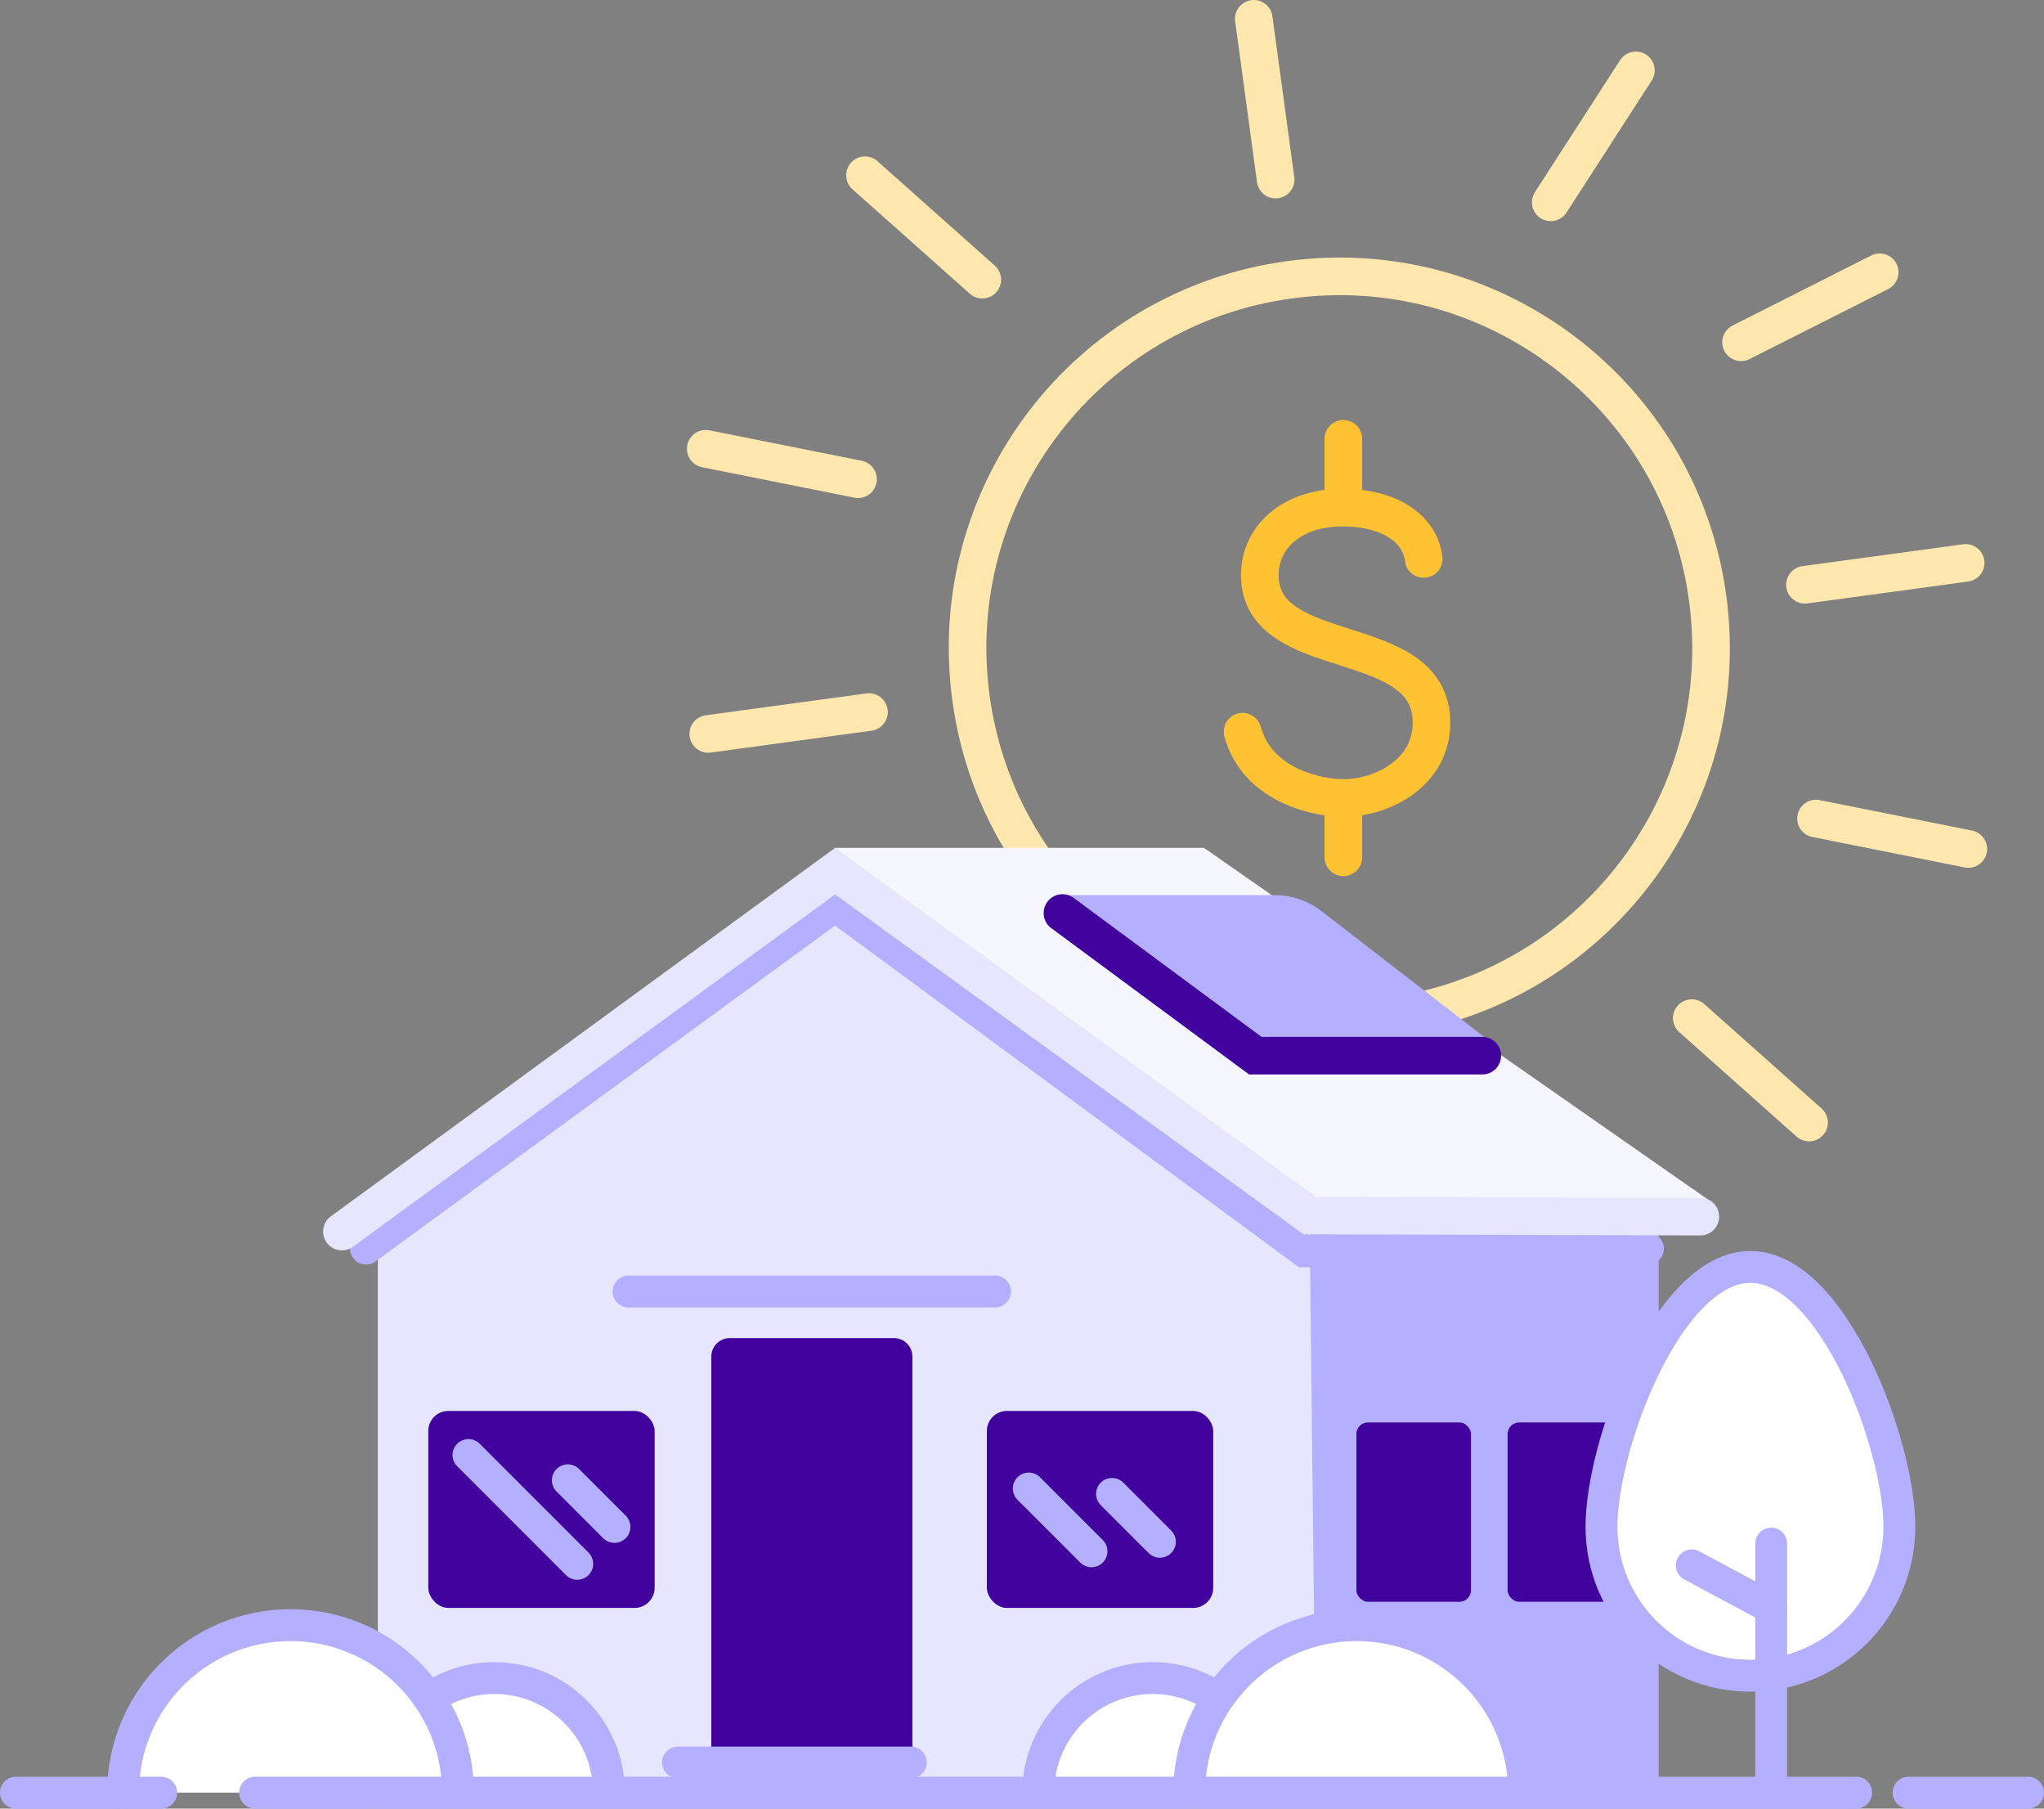 <?xml version="1.0" encoding="UTF-8"?><svg id="Layer_2" xmlns="http://www.w3.org/2000/svg" viewBox="0 0 380.942 336.983"><rect x="0" y="0" width="380.942" height="336.983" fill="#808080" stroke="none"/><defs><style>.cls-1,.cls-2{stroke:#b4b0ff;stroke-width:5.942px;}.cls-1,.cls-2,.cls-3,.cls-4,.cls-5,.cls-6{stroke-linecap:round;stroke-miterlimit:10;}.cls-1,.cls-3,.cls-4,.cls-5,.cls-6{fill:none;}.cls-7{fill:#40019c;}.cls-7,.cls-8,.cls-9,.cls-10{stroke-width:0px;}.cls-8{fill:#b4b0ff;}.cls-2{fill:#fff;}.cls-3{stroke:#ffc233;}.cls-3,.cls-4,.cls-5,.cls-6{stroke-width:7.007px;}.cls-4{stroke:#e6e6ff;}.cls-5{stroke:#40019c;}.cls-9{fill:#e6e6ff;}.cls-6{stroke:#ffe7ad;}.cls-10{fill:#f6f6ff;}</style></defs><g id="Layer_1-2"><path class="cls-3" d="M265.329,104.142c-.585-5.268-5.882-9.563-15.146-9.563-9.711,0-15.394,5.76-15.394,12.547,0,16.929,31.998,9.897,31.998,27.503,0,9.497-9.332,14.059-16.425,14.059-4.466,0-15.944-2.1-18.785-12.355"/><line class="cls-3" x1="250.363" y1="148.687" x2="250.363" y2="159.739"/><line class="cls-3" x1="250.363" y1="81.762" x2="250.363" y2="92.814"/><line class="cls-6" x1="366.345" y1="104.882" x2="336.39" y2="108.955"/><line class="cls-6" x1="350.32" y1="50.73" x2="324.482" y2="63.778"/><line class="cls-6" x1="233.668" y1="3.503" x2="237.741" y2="33.459"/><line class="cls-6" x1="161.953" y1="132.674" x2="131.998" y2="136.747"/><line class="cls-6" x1="161.208" y1="32.65" x2="183.07" y2="52.107"/><line class="cls-6" x1="131.529" y1="83.615" x2="159.913" y2="89.29"/><line class="cls-6" x1="148.047" y1="191.073" x2="173.885" y2="178.025"/><line class="cls-6" x1="264.699" y1="238.3" x2="260.626" y2="208.345"/><line class="cls-6" x1="337.159" y1="209.154" x2="315.297" y2="189.696"/><line class="cls-6" x1="193.484" y1="228.689" x2="209.357" y2="204.101"/><line class="cls-6" x1="366.838" y1="158.188" x2="338.454" y2="152.513"/><path class="cls-6" d="M318.252,111.419c5.153,37.899-21.389,72.796-59.288,77.949-37.948,5.16-72.844-21.383-77.998-59.282-5.153-37.899,21.39-72.796,59.337-77.956,37.899-5.153,72.796,21.39,77.949,59.288Z"/><line class="cls-6" x1="304.883" y1="13.114" x2="289.01" y2="37.702"/><polygon class="cls-10" points="318.891 223.901 155.586 223.901 155.586 157.974 224.385 157.974 318.891 223.901"/><rect class="cls-8" x="134.284" y="223.901" width="174.842" height="110.111"/><polygon class="cls-9" points="245.259 332.81 70.417 332.81 70.417 222.699 155.638 162.314 244.06 226.466 245.259 332.81"/><path class="cls-7" d="M136.01,249.316h30.592c1.9,0,3.442,1.542,3.442,3.442v81.254h-37.476v-81.254c0-1.9,1.542-3.442,3.442-3.442Z"/><line class="cls-1" x1="117.137" y1="240.636" x2="185.438" y2="240.636"/><polyline class="cls-1" points="68.217 232.649 155.638 168.779 243.059 233.15 307.124 232.649"/><path class="cls-8" d="M237.553,166.778h-39.042l37.718,28.291h42.803l-32.908-25.434c-2.473-1.855-5.48-2.857-8.571-2.857Z"/><rect class="cls-7" x="252.793" y="265.032" width="21.355" height="33.418" rx="2.152" ry="2.152"/><rect class="cls-7" x="280.979" y="265.032" width="21.355" height="33.418" rx="2.152" ry="2.152"/><rect class="cls-7" x="183.922" y="262.889" width="42.189" height="36.703" rx="3.744" ry="3.744"/><rect class="cls-7" x="79.819" y="262.889" width="42.189" height="36.703" rx="3.744" ry="3.744"/><polyline class="cls-5" points="198.012 170.115 233.955 196.694 276.257 196.694"/><path class="cls-2" d="M236.196,334.012c0-11.794-9.561-21.355-21.355-21.355s-21.355,9.561-21.355,21.355"/><path class="cls-2" d="M284.055,334.012c0-17.237-13.974-31.211-31.211-31.211s-31.211,13.974-31.211,31.211"/><path class="cls-2" d="M70.792,334.012c0-11.794,9.561-21.355,21.355-21.355,11.794,0,21.355,9.561,21.355,21.355"/><path class="cls-2" d="M22.932,334.012c0-17.237,13.974-31.211,31.211-31.211,17.237,0,31.211,13.974,31.211,31.211"/><line class="cls-1" x1="47.541" y1="334.012" x2="345.933" y2="334.012"/><line class="cls-1" x1="87.307" y1="271.103" x2="107.58" y2="291.377"/><line class="cls-1" x1="191.732" y1="277.344" x2="203.429" y2="289.041"/><line class="cls-1" x1="207.248" y1="278.345" x2="216.174" y2="287.272"/><line class="cls-1" x1="105.825" y1="275.809" x2="114.519" y2="284.503"/><line class="cls-1" x1="126.359" y1="328.395" x2="169.735" y2="328.395"/><line class="cls-1" x1="30.048" y1="334.012" x2="2.971" y2="334.012"/><path class="cls-2" d="M353.989,284.462c0-15.332-12.429-48.401-27.761-48.401s-27.761,33.068-27.761,48.401,12.429,27.761,27.761,27.761,27.761-12.429,27.761-27.761Z"/><line class="cls-1" x1="330.095" y1="287.612" x2="330.095" y2="332.81"/><line class="cls-1" x1="330.095" y1="299.592" x2="315.297" y2="291.664"/><line class="cls-1" x1="355.705" y1="334.012" x2="377.971" y2="334.012"/><polyline class="cls-4" points="63.721 229.469 155.638 162.314 244.06 226.466 316.895 226.685"/></g></svg>